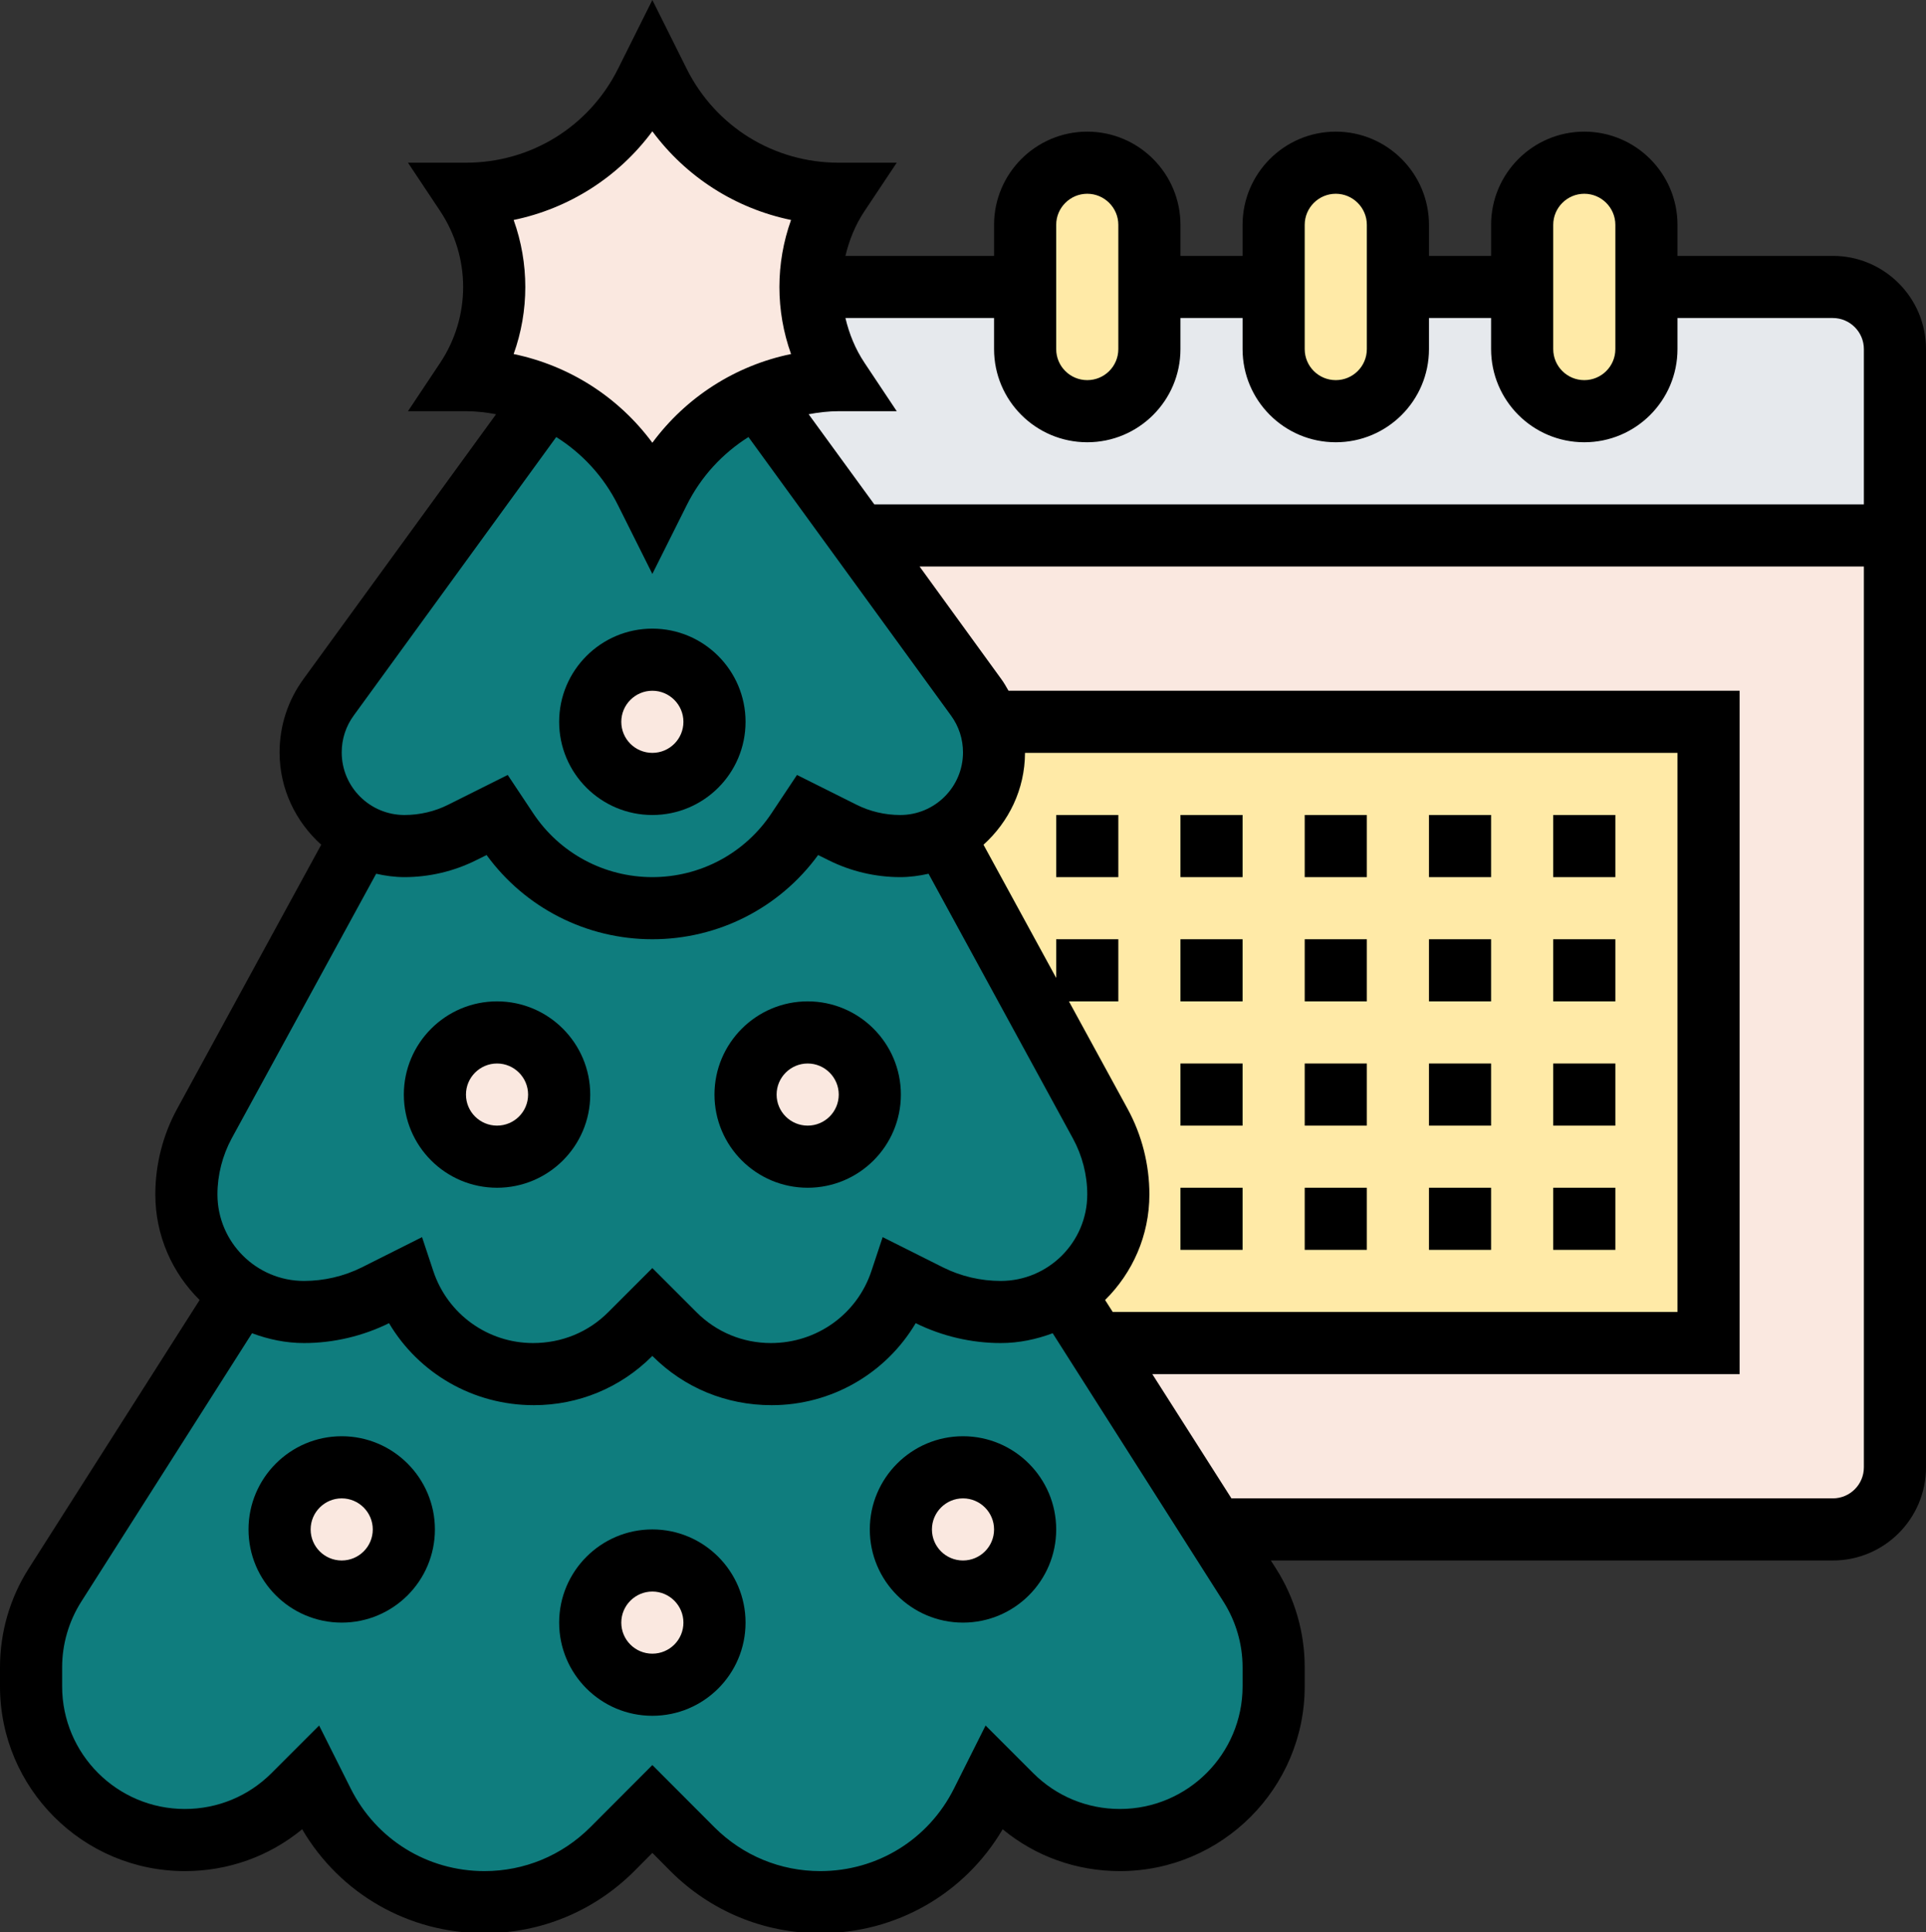 <?xml version="1.0" encoding="UTF-8" standalone="no"?><svg xmlns="http://www.w3.org/2000/svg" xmlns:xlink="http://www.w3.org/1999/xlink" fill="#000000" height="62.2" preserveAspectRatio="xMidYMid meet" version="1" viewBox="0.0 0.0 62.0 62.2" width="62" zoomAndPan="magnify"><rect x="0.0" y="0.0" width="62.0" height="62.2" fill="#333333" stroke="none"/><defs><clipPath id="a"><path d="M 0 0 L 62 0 L 62 62.238 L 0 62.238 Z M 0 0"/></clipPath></defs><g><g id="change1_1"><path d="M 26.09 9.238 L 33 9.238 L 33 11.238 C 33 12.34 33.898 13.238 35 13.238 C 36.102 13.238 37 12.34 37 11.238 L 37 9.238 L 41 9.238 L 41 11.238 C 41 12.34 41.898 13.238 43 13.238 C 44.102 13.238 45 12.34 45 11.238 L 45 9.238 L 49 9.238 L 49 11.238 C 49 12.34 49.898 13.238 51 13.238 C 52.102 13.238 53 12.34 53 11.238 L 53 9.238 L 59 9.238 C 60.102 9.238 61 10.141 61 11.238 L 61 17.238 L 27.641 17.238 L 24.398 12.789 C 25.211 12.43 26.09 12.238 27 12.238 C 26.398 11.328 26.09 10.281 26.09 9.238" fill="#e6e9ed"/></g><g id="change2_1"><path d="M 61 17.238 L 61 47.238 C 61 48.34 60.102 49.238 59 49.238 L 39.102 49.238 L 35.359 43.359 L 35.551 43.238 L 55 43.238 L 55 23.238 L 31.832 23.238 C 31.738 22.961 31.602 22.691 31.418 22.449 L 27.641 17.238 L 61 17.238" fill="#fae8e0"/></g><g id="change3_1"><path d="M 34.891 41.129 C 35.582 40.441 36 39.5 36 38.449 C 36 37.66 35.801 36.871 35.418 36.172 L 30.359 26.91 C 30.641 26.762 30.898 26.578 31.121 26.359 C 31.66 25.809 32 25.059 32 24.219 C 32 23.879 31.941 23.551 31.832 23.238 L 55 23.238 L 55 43.238 L 35.551 43.238 L 35.359 43.359 L 34.262 41.641 C 34.488 41.488 34.699 41.32 34.891 41.129" fill="#ffeaa7"/></g><g id="change3_2"><path d="M 53 9.238 L 53 11.238 C 53 12.34 52.102 13.238 51 13.238 C 49.898 13.238 49 12.34 49 11.238 L 49 7.238 C 49 6.141 49.898 5.238 51 5.238 C 51.551 5.238 52.051 5.461 52.41 5.828 C 52.781 6.191 53 6.691 53 7.238 L 53 9.238" fill="#ffeaa7"/></g><g id="change3_3"><path d="M 45 9.238 L 45 11.238 C 45 12.34 44.102 13.238 43 13.238 C 41.898 13.238 41 12.34 41 11.238 L 41 7.238 C 41 6.141 41.898 5.238 43 5.238 C 43.551 5.238 44.051 5.461 44.41 5.828 C 44.781 6.191 45 6.691 45 7.238 L 45 9.238" fill="#ffeaa7"/></g><g id="change3_4"><path d="M 37 9.238 L 37 11.238 C 37 12.34 36.102 13.238 35 13.238 C 33.898 13.238 33 12.34 33 11.238 L 33 7.238 C 33 6.141 33.898 5.238 35 5.238 C 35.551 5.238 36.051 5.461 36.41 5.828 C 36.781 6.191 37 6.691 37 7.238 L 37 9.238" fill="#ffeaa7"/></g><g id="change4_1"><path d="M 39.102 49.238 L 40.23 51.02 C 40.73 51.82 41 52.738 41 53.68 L 41 54.289 C 41 57.02 38.781 59.238 36.051 59.238 C 34.738 59.238 33.48 58.719 32.551 57.789 L 32 57.238 L 31.609 58.031 C 30.621 60 28.609 61.238 26.41 61.238 C 24.871 61.238 23.391 60.629 22.301 59.539 L 21 58.238 L 19.699 59.539 C 18.609 60.629 17.129 61.238 15.59 61.238 C 14.488 61.238 13.441 60.93 12.539 60.371 C 11.641 59.82 10.879 59.02 10.391 58.031 L 10 57.238 L 9.449 57.789 C 8.52 58.719 7.262 59.238 5.949 59.238 C 4.582 59.238 3.352 58.68 2.449 57.789 C 1.559 56.891 1 55.66 1 54.289 L 1 53.68 C 1 52.738 1.27 51.82 1.77 51.02 L 7.738 41.641 C 8.332 42.02 9.031 42.238 9.789 42.238 C 10.582 42.238 11.371 42.051 12.09 41.699 L 13 41.238 C 13.602 43.031 15.27 44.238 17.16 44.238 L 17.18 44.238 C 18.352 44.238 19.461 43.781 20.289 42.949 L 21 42.238 L 21.711 42.949 C 22.539 43.781 23.648 44.238 24.82 44.238 L 24.84 44.238 C 25.781 44.238 26.68 43.941 27.398 43.41 C 28.129 42.879 28.699 42.141 29 41.238 L 29.91 41.699 C 30.629 42.051 31.418 42.238 32.211 42.238 C 32.969 42.238 33.668 42.02 34.262 41.641 L 35.359 43.359 L 39.102 49.238" fill="#0f7d7e"/></g><g id="change4_2"><path d="M 31.832 23.238 C 31.941 23.551 32 23.879 32 24.219 C 32 25.059 31.66 25.809 31.121 26.359 C 30.898 26.578 30.641 26.762 30.359 26.91 C 29.949 27.121 29.48 27.238 28.98 27.238 C 28.34 27.238 27.699 27.09 27.121 26.801 L 26 26.238 L 25.66 26.738 C 24.621 28.301 22.871 29.238 21 29.238 C 20.059 29.238 19.16 29 18.359 28.578 C 17.559 28.141 16.859 27.52 16.34 26.738 L 16 26.238 L 14.879 26.801 C 14.301 27.09 13.66 27.238 13.02 27.238 C 12.52 27.238 12.051 27.121 11.641 26.91 C 11.359 26.762 11.102 26.578 10.879 26.359 C 10.34 25.809 10 25.059 10 24.219 C 10 23.578 10.199 22.961 10.582 22.449 L 17.602 12.789 C 18.961 13.379 20.102 14.441 20.789 15.82 L 21 16.238 L 21.211 15.82 C 21.898 14.441 23.039 13.379 24.398 12.789 L 27.641 17.238 L 31.418 22.449 C 31.602 22.691 31.738 22.961 31.832 23.238" fill="#0f7d7e"/></g><g id="change4_3"><path d="M 34.891 41.129 C 34.699 41.32 34.488 41.488 34.262 41.641 C 33.668 42.02 32.969 42.238 32.211 42.238 C 31.418 42.238 30.629 42.051 29.91 41.699 L 29 41.238 C 28.699 42.141 28.129 42.879 27.398 43.41 C 26.68 43.941 25.781 44.238 24.84 44.238 L 24.82 44.238 C 23.648 44.238 22.539 43.781 21.711 42.949 L 21 42.238 L 20.289 42.949 C 19.461 43.781 18.352 44.238 17.18 44.238 L 17.16 44.238 C 15.27 44.238 13.602 43.031 13 41.238 L 12.09 41.699 C 11.371 42.051 10.582 42.238 9.789 42.238 C 9.031 42.238 8.332 42.02 7.738 41.641 L 7.109 41.129 C 6.418 40.441 6 39.5 6 38.449 C 6 37.66 6.199 36.871 6.582 36.172 L 11.641 26.91 C 12.051 27.121 12.52 27.238 13.02 27.238 C 13.66 27.238 14.301 27.09 14.879 26.801 L 16 26.238 L 16.34 26.738 C 16.859 27.52 17.559 28.141 18.359 28.578 C 19.16 29 20.059 29.238 21 29.238 C 22.871 29.238 24.621 28.301 25.66 26.738 L 26 26.238 L 27.121 26.801 C 27.699 27.09 28.34 27.238 28.98 27.238 C 29.48 27.238 29.949 27.121 30.359 26.91 L 35.418 36.172 C 35.801 36.871 36 37.66 36 38.449 C 36 39.5 35.582 40.441 34.891 41.129" fill="#0f7d7e"/></g><g id="change2_2"><path d="M 11 47.238 C 12.102 47.238 13 48.141 13 49.238 C 13 50.34 12.102 51.238 11 51.238 C 9.898 51.238 9 50.34 9 49.238 C 9 48.141 9.898 47.238 11 47.238" fill="#fae8e0"/></g><g id="change2_3"><path d="M 21 50.238 C 22.102 50.238 23 51.141 23 52.238 C 23 53.34 22.102 54.238 21 54.238 C 19.898 54.238 19 53.34 19 52.238 C 19 51.141 19.898 50.238 21 50.238" fill="#fae8e0"/></g><g id="change2_4"><path d="M 31 47.238 C 32.102 47.238 33 48.141 33 49.238 C 33 50.34 32.102 51.238 31 51.238 C 29.898 51.238 29 50.34 29 49.238 C 29 48.141 29.898 47.238 31 47.238" fill="#fae8e0"/></g><g id="change2_5"><path d="M 26 33.238 C 27.102 33.238 28 34.141 28 35.238 C 28 36.34 27.102 37.238 26 37.238 C 24.898 37.238 24 36.34 24 35.238 C 24 34.141 24.898 33.238 26 33.238" fill="#fae8e0"/></g><g id="change2_6"><path d="M 16 33.238 C 17.102 33.238 18 34.141 18 35.238 C 18 36.34 17.102 37.238 16 37.238 C 14.898 37.238 14 36.34 14 35.238 C 14 34.141 14.898 33.238 16 33.238" fill="#fae8e0"/></g><g id="change2_7"><path d="M 27 6.238 C 26.398 7.148 26.09 8.199 26.09 9.238 C 26.09 10.281 26.398 11.328 27 12.238 C 26.09 12.238 25.211 12.43 24.398 12.789 C 23.039 13.379 21.898 14.441 21.211 15.82 L 21 16.238 L 20.789 15.82 C 20.102 14.441 18.961 13.379 17.602 12.789 C 16.789 12.43 15.91 12.238 15 12.238 C 15.602 11.328 15.91 10.281 15.91 9.238 C 15.91 8.199 15.602 7.148 15 6.238 C 16.219 6.238 17.398 5.891 18.398 5.27 C 19.398 4.648 20.238 3.762 20.789 2.66 L 21 2.238 L 21.211 2.66 C 22.309 4.852 24.551 6.238 27 6.238" fill="#fae8e0"/></g><g id="change2_8"><path d="M 21 21.238 C 22.102 21.238 23 22.141 23 23.238 C 23 24.34 22.102 25.238 21 25.238 C 19.898 25.238 19 24.34 19 23.238 C 19 22.141 19.898 21.238 21 21.238" fill="#fae8e0"/></g><g id="change5_2"><path d="M 11 50.238 C 10.449 50.238 10 49.793 10 49.238 C 10 48.688 10.449 48.238 11 48.238 C 11.551 48.238 12 48.688 12 49.238 C 12 49.793 11.551 50.238 11 50.238 Z M 11 46.238 C 9.344 46.238 8 47.586 8 49.238 C 8 50.895 9.344 52.238 11 52.238 C 12.656 52.238 14 50.895 14 49.238 C 14 47.586 12.656 46.238 11 46.238" fill="inherit"/></g><g id="change5_3"><path d="M 31 50.238 C 30.449 50.238 30 49.793 30 49.238 C 30 48.688 30.449 48.238 31 48.238 C 31.551 48.238 32 48.688 32 49.238 C 32 49.793 31.551 50.238 31 50.238 Z M 31 46.238 C 29.344 46.238 28 47.586 28 49.238 C 28 50.895 29.344 52.238 31 52.238 C 32.656 52.238 34 50.895 34 49.238 C 34 47.586 32.656 46.238 31 46.238" fill="inherit"/></g><g id="change5_4"><path d="M 21 53.238 C 20.449 53.238 20 52.793 20 52.238 C 20 51.688 20.449 51.238 21 51.238 C 21.551 51.238 22 51.688 22 52.238 C 22 52.793 21.551 53.238 21 53.238 Z M 21 49.238 C 19.344 49.238 18 50.586 18 52.238 C 18 53.895 19.344 55.238 21 55.238 C 22.656 55.238 24 53.895 24 52.238 C 24 50.586 22.656 49.238 21 49.238" fill="inherit"/></g><g id="change5_5"><path d="M 16 34.238 C 16.551 34.238 17 34.688 17 35.238 C 17 35.793 16.551 36.238 16 36.238 C 15.449 36.238 15 35.793 15 35.238 C 15 34.688 15.449 34.238 16 34.238 Z M 16 38.238 C 17.656 38.238 19 36.895 19 35.238 C 19 33.586 17.656 32.238 16 32.238 C 14.344 32.238 13 33.586 13 35.238 C 13 36.895 14.344 38.238 16 38.238" fill="inherit"/></g><g id="change5_6"><path d="M 26 34.238 C 26.551 34.238 27 34.688 27 35.238 C 27 35.793 26.551 36.238 26 36.238 C 25.449 36.238 25 35.793 25 35.238 C 25 34.688 25.449 34.238 26 34.238 Z M 26 38.238 C 27.656 38.238 29 36.895 29 35.238 C 29 33.586 27.656 32.238 26 32.238 C 24.344 32.238 23 33.586 23 35.238 C 23 36.895 24.344 38.238 26 38.238" fill="inherit"/></g><g id="change5_7"><path d="M 21 22.238 C 21.551 22.238 22 22.688 22 23.238 C 22 23.793 21.551 24.238 21 24.238 C 20.449 24.238 20 23.793 20 23.238 C 20 22.688 20.449 22.238 21 22.238 Z M 21 26.238 C 22.656 26.238 24 24.895 24 23.238 C 24 21.586 22.656 20.238 21 20.238 C 19.344 20.238 18 21.586 18 23.238 C 18 24.895 19.344 26.238 21 26.238" fill="inherit"/></g><g clip-path="url(#a)" id="change5_1"><path d="M 59 48.238 L 39.641 48.238 L 37.094 44.238 L 56 44.238 L 56 22.238 L 32.465 22.238 C 32.391 22.109 32.32 21.98 32.23 21.859 L 29.602 18.238 L 60 18.238 L 60 47.238 C 60 47.793 59.551 48.238 59 48.238 Z M 40 54.289 C 40 56.469 38.227 58.238 36.051 58.238 C 34.996 58.238 34.004 57.828 33.258 57.082 L 31.727 55.551 L 30.711 57.578 C 29.891 59.219 28.242 60.238 26.406 60.238 C 25.121 60.238 23.914 59.738 23.004 58.832 L 21 56.824 L 18.996 58.832 C 18.086 59.738 16.879 60.238 15.594 60.238 C 13.758 60.238 12.109 59.219 11.289 57.578 L 10.273 55.551 L 8.742 57.082 C 7.996 57.828 7.004 58.238 5.949 58.238 C 3.773 58.238 2 56.469 2 54.289 L 2 53.68 C 2 52.93 2.215 52.195 2.617 51.562 L 8.113 42.922 C 8.637 43.117 9.195 43.238 9.785 43.238 C 10.73 43.238 11.676 43.016 12.523 42.598 C 13.48 44.211 15.23 45.238 17.184 45.238 C 18.621 45.238 19.973 44.68 20.992 43.66 L 21 43.652 L 21.008 43.66 C 22.027 44.68 23.379 45.238 24.84 45.238 C 26.773 45.238 28.52 44.211 29.477 42.598 C 30.324 43.016 31.27 43.238 32.215 43.238 C 32.805 43.238 33.363 43.117 33.887 42.922 L 39.383 51.562 C 39.785 52.195 40 52.93 40 53.68 Z M 7.457 36.652 L 12.109 28.129 C 12.402 28.195 12.707 28.238 13.02 28.238 C 13.816 28.238 14.613 28.051 15.324 27.695 L 15.664 27.527 C 16.906 29.23 18.879 30.238 21 30.238 C 23.121 30.238 25.094 29.23 26.336 27.527 L 26.676 27.695 C 27.387 28.051 28.184 28.238 28.98 28.238 C 29.293 28.238 29.598 28.195 29.891 28.129 L 34.539 36.652 C 34.84 37.203 35 37.828 35 38.453 C 35 39.988 33.75 41.238 32.215 41.238 C 31.574 41.238 30.934 41.09 30.363 40.805 L 28.414 39.828 L 28.051 40.922 C 27.59 42.309 26.297 43.238 24.816 43.238 C 23.914 43.238 23.062 42.887 22.422 42.246 L 21 40.824 L 19.578 42.246 C 18.938 42.887 18.086 43.238 17.16 43.238 C 15.703 43.238 14.41 42.309 13.949 40.922 L 13.586 39.828 L 11.641 40.805 C 11.066 41.09 10.426 41.238 9.785 41.238 C 8.25 41.238 7 39.988 7 38.453 C 7 37.828 7.16 37.203 7.457 36.652 Z M 32.996 24.238 L 54 24.238 L 54 42.238 L 35.82 42.238 L 35.574 41.852 C 36.453 40.984 37 39.781 37 38.453 C 37 37.492 36.758 36.539 36.297 35.695 L 34.41 32.238 L 36 32.238 L 36 30.238 L 34 30.238 L 34 31.484 L 31.66 27.195 C 32.473 26.461 32.992 25.414 32.996 24.238 Z M 11.387 23.035 L 17.906 14.07 C 18.738 14.594 19.434 15.34 19.895 16.266 L 21 18.477 L 22.105 16.266 C 22.566 15.34 23.262 14.594 24.094 14.07 L 30.613 23.035 C 30.867 23.383 31 23.793 31 24.223 C 31 25.336 30.094 26.238 28.98 26.238 C 28.492 26.238 28.004 26.125 27.57 25.906 L 25.656 24.949 L 24.832 26.188 C 23.977 27.473 22.543 28.238 21 28.238 C 19.457 28.238 18.023 27.473 17.168 26.188 L 16.344 24.949 L 14.43 25.906 C 13.996 26.125 13.508 26.238 13.02 26.238 C 11.906 26.238 11 25.336 11 24.223 C 11 23.793 11.133 23.383 11.387 23.035 Z M 16.535 7.082 C 18.324 6.711 19.91 5.699 21 4.227 C 22.09 5.699 23.672 6.711 25.465 7.082 C 24.965 8.477 24.965 10.004 25.465 11.398 C 23.676 11.766 22.09 12.781 21 14.254 C 19.91 12.781 18.328 11.77 16.535 11.398 C 17.035 10.004 17.035 8.477 16.535 7.082 Z M 35 14.238 C 36.656 14.238 38 12.895 38 11.238 L 38 10.238 L 40 10.238 L 40 11.238 C 40 12.895 41.344 14.238 43 14.238 C 44.656 14.238 46 12.895 46 11.238 L 46 10.238 L 48 10.238 L 48 11.238 C 48 12.895 49.344 14.238 51 14.238 C 52.656 14.238 54 12.895 54 11.238 L 54 10.238 L 59 10.238 C 59.551 10.238 60 10.688 60 11.238 L 60 16.238 L 28.145 16.238 L 26.031 13.336 C 26.348 13.277 26.672 13.238 27 13.238 L 28.867 13.238 L 27.832 11.684 C 27.531 11.234 27.336 10.746 27.215 10.238 L 32 10.238 L 32 11.238 C 32 12.895 33.344 14.238 35 14.238 Z M 34 7.238 C 34 6.688 34.449 6.238 35 6.238 C 35.551 6.238 36 6.688 36 7.238 L 36 11.238 C 36 11.793 35.551 12.238 35 12.238 C 34.449 12.238 34 11.793 34 11.238 Z M 42 7.238 C 42 6.688 42.449 6.238 43 6.238 C 43.551 6.238 44 6.688 44 7.238 L 44 11.238 C 44 11.793 43.551 12.238 43 12.238 C 42.449 12.238 42 11.793 42 11.238 Z M 50 7.238 C 50 6.688 50.449 6.238 51 6.238 C 51.551 6.238 52 6.688 52 7.238 L 52 11.238 C 52 11.793 51.551 12.238 51 12.238 C 50.449 12.238 50 11.793 50 11.238 Z M 59 8.238 L 54 8.238 L 54 7.238 C 54 5.586 52.656 4.238 51 4.238 C 49.344 4.238 48 5.586 48 7.238 L 48 8.238 L 46 8.238 L 46 7.238 C 46 5.586 44.656 4.238 43 4.238 C 41.344 4.238 40 5.586 40 7.238 L 40 8.238 L 38 8.238 L 38 7.238 C 38 5.586 36.656 4.238 35 4.238 C 33.344 4.238 32 5.586 32 7.238 L 32 8.238 L 27.215 8.238 C 27.336 7.734 27.531 7.242 27.832 6.793 L 28.867 5.238 L 27 5.238 C 24.914 5.238 23.039 4.082 22.105 2.215 L 21 0 L 19.895 2.215 C 18.961 4.082 17.086 5.238 15 5.238 L 13.133 5.238 L 14.168 6.793 C 15.156 8.281 15.156 10.199 14.168 11.684 L 13.133 13.238 L 15 13.238 C 15.328 13.238 15.652 13.277 15.969 13.336 L 9.77 21.859 C 9.266 22.551 9 23.367 9 24.223 C 9 25.406 9.523 26.457 10.34 27.195 L 5.703 35.695 C 5.242 36.539 5 37.492 5 38.453 C 5 39.781 5.547 40.984 6.426 41.852 L 0.93 50.488 C 0.32 51.441 0 52.547 0 53.68 L 0 54.289 C 0 57.57 2.668 60.238 5.949 60.238 C 7.344 60.238 8.664 59.766 9.727 58.891 C 10.945 60.969 13.152 62.238 15.594 62.238 C 17.41 62.238 19.121 61.531 20.41 60.246 L 21 59.652 L 21.59 60.246 C 22.879 61.531 24.59 62.238 26.406 62.238 C 28.848 62.238 31.055 60.969 32.277 58.891 C 33.336 59.766 34.656 60.238 36.051 60.238 C 39.332 60.238 42 57.57 42 54.289 L 42 53.68 C 42 52.547 41.68 51.441 41.07 50.488 L 40.91 50.238 L 59 50.238 C 60.656 50.238 62 48.895 62 47.238 L 62 11.238 C 62 9.586 60.656 8.238 59 8.238" fill="inherit"/></g><g id="change5_8"><path d="M 52 26.238 L 50 26.238 L 50 28.238 L 52 28.238 L 52 26.238" fill="inherit"/></g><g id="change5_9"><path d="M 48 26.238 L 46 26.238 L 46 28.238 L 48 28.238 L 48 26.238" fill="inherit"/></g><g id="change5_10"><path d="M 44 26.238 L 42 26.238 L 42 28.238 L 44 28.238 L 44 26.238" fill="inherit"/></g><g id="change5_11"><path d="M 40 26.238 L 38 26.238 L 38 28.238 L 40 28.238 L 40 26.238" fill="inherit"/></g><g id="change5_12"><path d="M 36 26.238 L 34 26.238 L 34 28.238 L 36 28.238 L 36 26.238" fill="inherit"/></g><g id="change5_13"><path d="M 52 30.238 L 50 30.238 L 50 32.238 L 52 32.238 L 52 30.238" fill="inherit"/></g><g id="change5_14"><path d="M 48 30.238 L 46 30.238 L 46 32.238 L 48 32.238 L 48 30.238" fill="inherit"/></g><g id="change5_15"><path d="M 44 30.238 L 42 30.238 L 42 32.238 L 44 32.238 L 44 30.238" fill="inherit"/></g><g id="change5_16"><path d="M 40 30.238 L 38 30.238 L 38 32.238 L 40 32.238 L 40 30.238" fill="inherit"/></g><g id="change5_17"><path d="M 52 34.238 L 50 34.238 L 50 36.238 L 52 36.238 L 52 34.238" fill="inherit"/></g><g id="change5_18"><path d="M 48 34.238 L 46 34.238 L 46 36.238 L 48 36.238 L 48 34.238" fill="inherit"/></g><g id="change5_19"><path d="M 44 34.238 L 42 34.238 L 42 36.238 L 44 36.238 L 44 34.238" fill="inherit"/></g><g id="change5_20"><path d="M 40 34.238 L 38 34.238 L 38 36.238 L 40 36.238 L 40 34.238" fill="inherit"/></g><g id="change5_21"><path d="M 52 38.238 L 50 38.238 L 50 40.238 L 52 40.238 L 52 38.238" fill="inherit"/></g><g id="change5_22"><path d="M 48 38.238 L 46 38.238 L 46 40.238 L 48 40.238 L 48 38.238" fill="inherit"/></g><g id="change5_23"><path d="M 44 38.238 L 42 38.238 L 42 40.238 L 44 40.238 L 44 38.238" fill="inherit"/></g><g id="change5_24"><path d="M 40 38.238 L 38 38.238 L 38 40.238 L 40 40.238 L 40 38.238" fill="inherit"/></g></g></svg>
